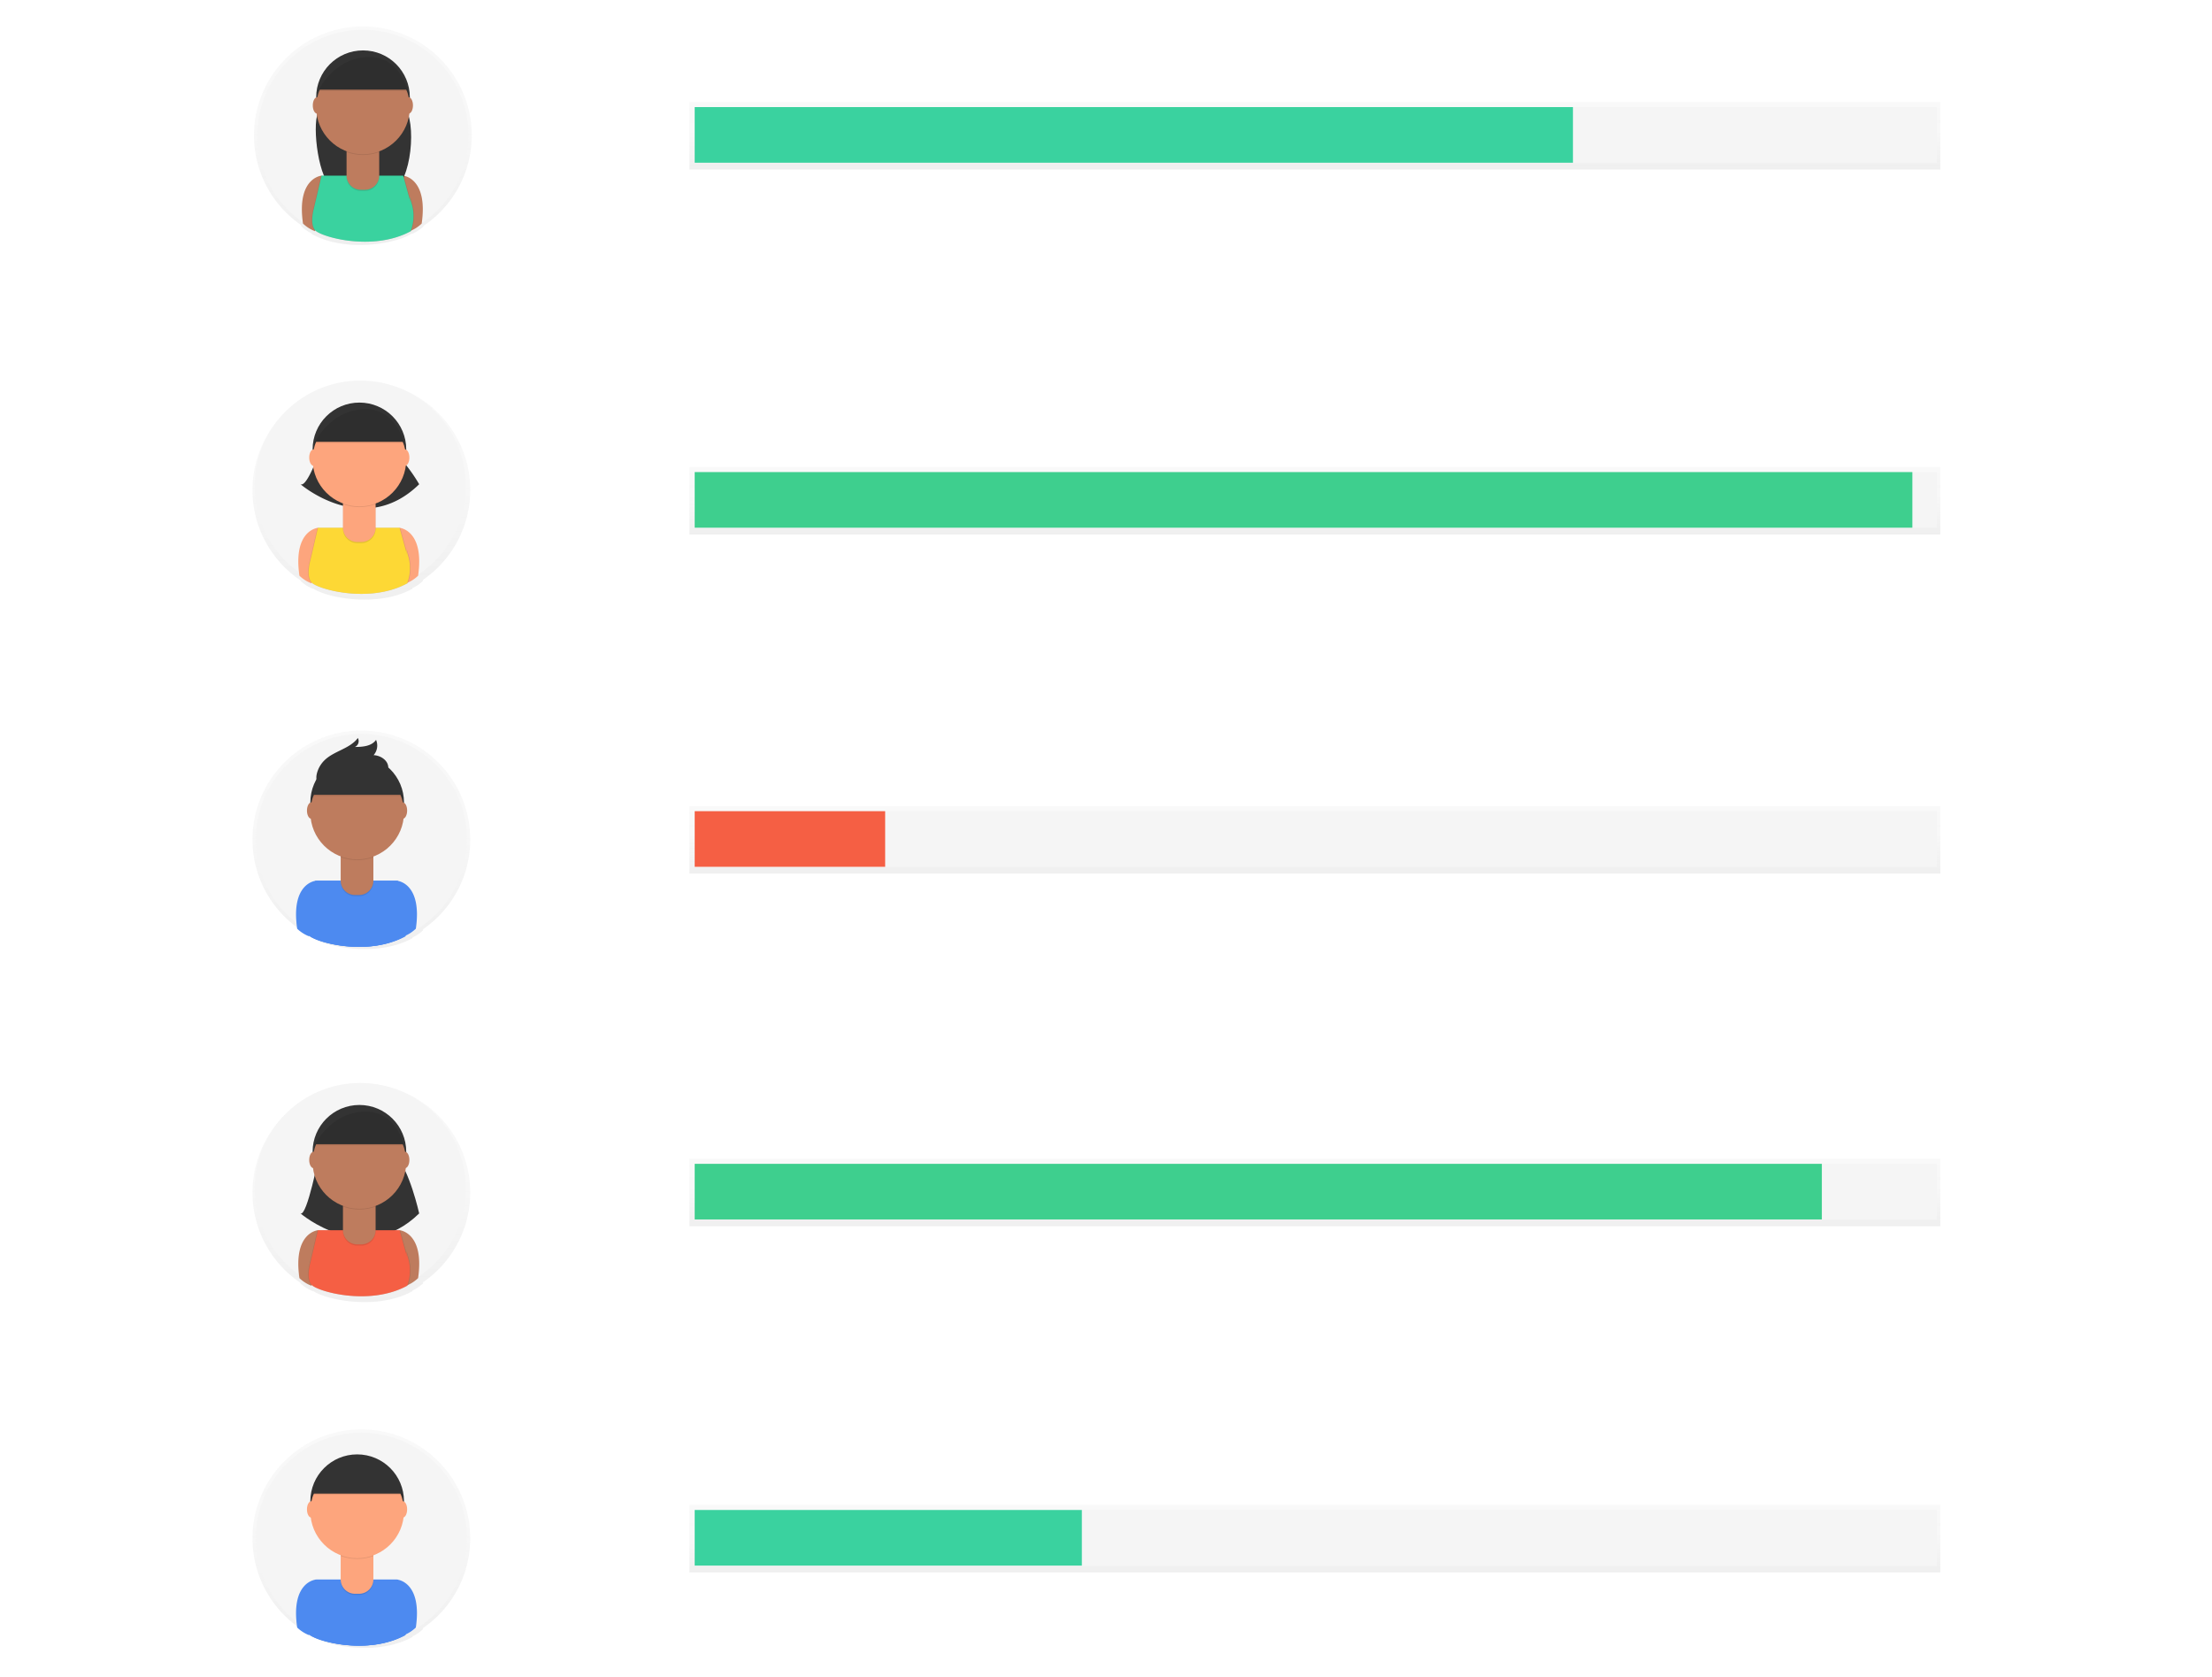 <?xml version="1.0" encoding="UTF-8" standalone="no"?>
<svg
   xmlns:dc="http://purl.org/dc/elements/1.1/"
   xmlns:cc="http://creativecommons.org/ns#"
   xmlns:rdf="http://www.w3.org/1999/02/22-rdf-syntax-ns#"
   xmlns:svg="http://www.w3.org/2000/svg"
   xmlns="http://www.w3.org/2000/svg"
   xmlns:xlink="http://www.w3.org/1999/xlink"
   xmlns:sodipodi="http://sodipodi.sourceforge.net/DTD/sodipodi-0.dtd"
   xmlns:inkscape="http://www.inkscape.org/namespaces/inkscape"
   id="80df28fc-b448-4013-8ee3-62e531de40a8"
   data-name="Layer 1"
   width="1113.61"
   height="844.14"
   viewBox="0 0 1113.61 844.14"
   version="1.1"
   sodipodi:docname="grades.svg"
   inkscape:version="1.0.1 (3bc2e813f5, 2020-09-07)">
  <sodipodi:namedview
     pagecolor="#ffffff"
     bordercolor="#666666"
     borderopacity="1"
     objecttolerance="10"
     gridtolerance="10"
     guidetolerance="10"
     inkscape:pageopacity="0"
     inkscape:pageshadow="2"
     inkscape:window-width="1868"
     inkscape:window-height="1043"
     id="namedview245"
     showgrid="false"
     inkscape:zoom="0.66102778"
     inkscape:cx="556.80499"
     inkscape:cy="422.07001"
     inkscape:window-x="1418"
     inkscape:window-y="0"
     inkscape:window-maximized="1"
     inkscape:current-layer="80df28fc-b448-4013-8ee3-62e531de40a8" />
  <defs
     id="defs14">
    <linearGradient
       id="94ea2f64-8775-4285-9535-47505d4504ba"
       x1="514.28"
       y1="794.6"
       x2="514.28"
       y2="39.29"
       gradientUnits="userSpaceOnUse">
      <stop
         offset="0"
         stop-color="gray"
         stop-opacity="0.25"
         id="stop2" />
      <stop
         offset="0.54"
         stop-color="gray"
         stop-opacity="0.12"
         id="stop4" />
      <stop
         offset="1"
         stop-color="gray"
         stop-opacity="0.1"
         id="stop6" />
    </linearGradient>
    <linearGradient
       id="9902b6eb-7e01-4833-b144-dc26bb7551ad"
       x1="352.46"
       y1="508.8"
       x2="352.46"
       y2="387.8"
       xlink:href="#94ea2f64-8775-4285-9535-47505d4504ba" />
    <linearGradient
       id="21ee491e-4011-483b-8d16-525be78e50c0"
       x1="301.02"
       y1="688.3"
       x2="403.5"
       y2="688.3"
       xlink:href="#94ea2f64-8775-4285-9535-47505d4504ba" />
    <linearGradient
       id="d00641ca-2725-41c0-a5bc-b0023515ebdd"
       x1="1051.17"
       y1="868"
       x2="1051.17"
       y2="325"
       gradientTransform="matrix(-1, 0, 0, 1, 1753.99, 0)"
       xlink:href="#94ea2f64-8775-4285-9535-47505d4504ba" />
    <linearGradient
       id="7d144004-1422-42e7-b57e-3cce0fe81449"
       x1="478.51"
       y1="568.15"
       x2="478.51"
       y2="54.57"
       xlink:href="#94ea2f64-8775-4285-9535-47505d4504ba" />
    <linearGradient
       id="b0cc273c-fa84-4dd2-9170-0bd022ed7a87"
       x1="-2402.29"
       y1="267.8"
       x2="-2402.29"
       y2="147"
       gradientTransform="matrix(-1, 0, 0, 1, -2054.74, 0)"
       xlink:href="#94ea2f64-8775-4285-9535-47505d4504ba" />
    <linearGradient
       id="1db7d614-95ea-4735-bce0-c4452f260fa8"
       x1="254.47"
       y1="338.35"
       x2="254.47"
       y2="235.68"
       gradientUnits="userSpaceOnUse">
      <stop
         offset="0"
         stop-color="gray"
         stop-opacity="0.25"
         id="stop1072" />
      <stop
         offset="0.54"
         stop-color="gray"
         stop-opacity="0.12"
         id="stop1074" />
      <stop
         offset="1"
         stop-color="gray"
         stop-opacity="0.1"
         id="stop1076" />
    </linearGradient>
    <linearGradient
       id="0a1109a3-18fe-4749-b2eb-fef06eff737b"
       x1="-207.21"
       y1="171.67"
       x2="-207.21"
       y2="69"
       gradientTransform="matrix(-1,0,0,1,48,0)"
       xlink:href="#1db7d614-95ea-4735-bce0-c4452f260fa8" />
    <linearGradient
       id="2478c1ed-8849-41cb-b6db-4ccd6d9f4272"
       x1="254.47"
       y1="831"
       x2="254.47"
       y2="728.33"
       xlink:href="#1db7d614-95ea-4735-bce0-c4452f260fa8" />
    <linearGradient
       id="32857a06-6218-4ff4-a65e-5e0cc847f238"
       x1="254.47"
       y1="668.46"
       x2="254.47"
       y2="565.8"
       xlink:href="#1db7d614-95ea-4735-bce0-c4452f260fa8" />
    <linearGradient
       id="abb25740-3cbb-490d-a662-d7c03337099b"
       x1="254.47"
       y1="502.58"
       x2="254.47"
       y2="399.91"
       xlink:href="#1db7d614-95ea-4735-bce0-c4452f260fa8" />
    <linearGradient
       id="4925ed74-65be-4ffe-8436-a4fb7d7023e5"
       x1="499.41"
       y1="67.18"
       x2="499.41"
       y2="35.49"
       xlink:href="#1db7d614-95ea-4735-bce0-c4452f260fa8" />
    <linearGradient
       id="dd0bfc9c-debe-4d51-9931-9ab841717e3d"
       x1="499.41"
       y1="238.72"
       x2="499.41"
       y2="207.03"
       xlink:href="#1db7d614-95ea-4735-bce0-c4452f260fa8" />
    <linearGradient
       id="d84c7c63-dccd-4756-aeb3-1aa79d1ac370"
       x1="499.41"
       y1="398.09"
       x2="499.41"
       y2="366.4"
       xlink:href="#1db7d614-95ea-4735-bce0-c4452f260fa8" />
    <linearGradient
       id="c7dbaff9-5fd8-4d37-a62f-67877106401a"
       x1="499.41"
       y1="563.83"
       x2="499.41"
       y2="532.14"
       xlink:href="#1db7d614-95ea-4735-bce0-c4452f260fa8" />
    <linearGradient
       id="dda452c3-0953-49e7-b2d8-d79937657bb0"
       x1="499.41"
       y1="726.51"
       x2="499.41"
       y2="694.82"
       xlink:href="#1db7d614-95ea-4735-bce0-c4452f260fa8" />
    <linearGradient
       inkscape:collect="always"
       xlink:href="#1db7d614-95ea-4735-bce0-c4452f260fa8"
       id="linearGradient1439"
       gradientUnits="userSpaceOnUse"
       x1="254.47"
       y1="338.35"
       x2="254.47"
       y2="235.68" />
  </defs>
  <title
     id="title16">people search</title>
  <g
     id="g1437"
     transform="matrix(1.071,0,0,1.071,127.107,13.346)">
    <g
       opacity="0.5"
       id="g1094">
      <path
         d="m 305.65,286.86 a 51.18,51.18 0 1 0 -79.73,42.48 v 0.23 a 17.52,17.52 0 0 0 5.8,3.69 l 0.07,-0.23 c 2.39,2.06 12.49,5.35 24.08,5.32 h 0.25 c 7.34,0 15.31,-1.29 22.32,-5.09 0,0 0.06,-0.13 0.16,-0.39 a 18.23,18.23 0 0 0 4.83,-3.3 l 0.08,-0.58 a 51.12,51.12 0 0 0 22.14,-42.13 z"
         transform="translate(-203.29,-69)"
         fill="url(#1db7d614-95ea-4735-bce0-c4452f260fa8)"
         id="path1092"
         style="fill:url(#linearGradient1439)" />
    </g>
    <circle
       cx="50.65"
       cy="216.04"
       r="49.64"
       fill="#f5f5f5"
       id="circle1096" />
    <path
       d="m 234.06,304.6 c 0,0 -11.83,1 -8.7,22.52 a 17,17 0 0 0 5.64,3.58 l 6.65,-22.52 z"
       transform="translate(-203.29,-69)"
       fill="#fda57d"
       id="path1098" />
    <path
       d="m 272.44,304.6 c 0,0 11.83,1 8.7,22.52 a 17,17 0 0 1 -5.63,3.58 l -6.65,-22.52 z"
       transform="translate(-203.29,-69)"
       fill="#fda57d"
       id="path1100" />
    <path
       d="m 234.57,269.28 c 0,0 -5.63,16.38 -8.7,14.84 0,0 29.63,25.59 55.78,0 a 78,78 0 0 0 -11.26,-14.84 z"
       transform="translate(-203.29,-69)"
       fill="#333333"
       id="path1102" />
    <circle
       cx="50.27"
       cy="198.75"
       r="22.01"
       fill="#333333"
       id="circle1104" />
    <path
       d="m 272.21,304.6 h -38.38 l -3.58,15.35 c 0,0 -2.1,7.11 0.51,10.24 2.61,3.13 27.07,10.24 45,0.51 a 20,20 0 0 0 0.51,-12.79 c -2,-7.16 -0.51,-0.51 -0.51,-0.51 z"
       transform="translate(-203.29,-69)"
       opacity="0.1"
       id="path1106" />
    <path
       d="m 272.72,304.6 h -38.38 l -3.58,15.35 c 0,0 -2.1,7.11 0.51,10.24 2.61,3.13 27.07,10.24 45,0.51 a 20,20 0 0 0 0.51,-12.79 c -2,-7.16 -0.51,-0.51 -0.51,-0.51 z"
       transform="translate(-203.29,-69)"
       opacity="0.1"
       id="path1108" />
    <path
       d="m 272.44,304.6 h -38.38 l -3.58,15.35 c 0,0 -2.1,7.11 0.51,10.24 2.61,3.13 27.07,10.24 45,0.51 a 20,20 0 0 0 0.51,-12.79 c -2,-7.16 -0.51,-0.51 -0.51,-0.51 z"
       transform="translate(-203.29,-69)"
       fill="#fdd835"
       id="path1110" />
    <path
       d="m 42.53,222.86 h 15.36 v 13.23 a 6.73,6.73 0 0 1 -6.73,6.73 h -1.9 a 6.73,6.73 0 0 1 -6.73,-6.73 z"
       opacity="0.1"
       id="path1112" />
    <path
       d="m 42.53,222.29 h 15.36 v 13.23 a 6.73,6.73 0 0 1 -6.73,6.73 h -1.9 a 6.73,6.73 0 0 1 -6.73,-6.73 z"
       fill="#fda57d"
       id="path1114" />
    <path
       d="m 245.85,293.5 a 22.1,22.1 0 0 0 15.35,0 v -1.89 h -15.35 z"
       transform="translate(-203.29,-69)"
       opacity="0.1"
       id="path1116" />
    <circle
       cx="50.27"
       cy="203.52"
       r="22.01"
       fill="#fda57d"
       id="circle1118" />
    <path
       d="m 232.52,264.17 h 42 c 0,0 -3.62,-16.95 -19.52,-15.87 -15.9,1.08 -22.48,15.87 -22.48,15.87 z"
       transform="translate(-203.29,-69)"
       fill="#333333"
       id="path1120" />
    <ellipse
       cx="28.72"
       cy="202.59"
       rx="2.05"
       ry="3.84"
       fill="#fda57d"
       id="ellipse1122" />
    <ellipse
       cx="71.71"
       cy="202.59"
       rx="2.05"
       ry="3.84"
       fill="#fda57d"
       id="ellipse1124" />
    <path
       d="m 232.52,264.73 h 42 c 0,0 -3.62,-16.94 -19.52,-15.86 -15.9,1.08 -22.48,15.86 -22.48,15.86 z"
       transform="translate(-203.29,-69)"
       opacity="0.1"
       id="path1126" />
    <g
       opacity="0.5"
       id="g1130">
      <path
         d="m 204,120.18 a 51.18,51.18 0 1 1 79.73,42.48 v 0.23 a 17.52,17.52 0 0 1 -5.8,3.69 l -0.07,-0.23 c -2.39,2.06 -12.49,5.35 -24.08,5.32 h -0.25 c -7.34,0 -15.31,-1.29 -22.32,-5.09 0,0 -0.06,-0.13 -0.16,-0.39 a 18.23,18.23 0 0 1 -4.83,-3.3 l -0.08,-0.58 A 51.12,51.12 0 0 1 204,120.18 Z"
         transform="translate(-203.29,-69)"
         fill="url(#0a1109a3-18fe-4749-b2eb-fef06eff737b)"
         id="path1128"
         style="fill:url(#0a1109a3-18fe-4749-b2eb-fef06eff737b)" />
    </g>
    <circle
       cx="51.92"
       cy="51.18"
       r="49.64"
       fill="#f5f5f5"
       id="circle1132" />
    <path
       d="m 235.74,139.09 c 0,0 -11.83,1 -8.7,22.52 a 17,17 0 0 0 5.63,3.58 l 6.65,-22.52 z"
       transform="translate(-203.29,-69)"
       fill="#be7c5e"
       id="path1134" />
    <path
       d="m 274.13,139.09 c 0,0 11.83,1 8.7,22.52 a 17,17 0 0 1 -5.63,3.58 l -6.65,-22.52 z"
       transform="translate(-203.29,-69)"
       fill="#be7c5e"
       id="path1136" />
    <path
       d="m 236.26,103.78 c 0,0 -0.91,2.65 -2.2,5.72 -2.82,6.71 0.4,32.47 7.13,35.21 7.56,3.08 17.5,5.05 27.83,1.29 9,-3.27 11.74,-32.59 5.4,-39.74 -0.74,-0.84 -1.52,-1.67 -2.33,-2.48 z"
       transform="translate(-203.29,-69)"
       fill="#333333"
       id="path1138" />
    <circle
       cx="51.96"
       cy="33.24"
       r="22.01"
       fill="#333333"
       id="circle1140" />
    <path
       d="m 273.9,139.09 h -38.38 l -3.58,15.35 c 0,0 -2.1,7.11 0.51,10.24 2.61,3.13 27.07,10.24 45,0.51 A 20,20 0 0 0 278,152.4 c -2,-7.16 -0.51,-0.51 -0.51,-0.51 z"
       transform="translate(-203.29,-69)"
       opacity="0.1"
       id="path1142" />
    <path
       d="M 274.41,139.09 H 236 l -3.58,15.35 c 0,0 -2.1,7.11 0.51,10.24 2.61,3.13 27.07,10.24 45,0.51 a 20,20 0 0 0 0.51,-12.79 c -2,-7.16 -0.51,-0.51 -0.51,-0.51 z"
       transform="translate(-203.29,-69)"
       opacity="0.1"
       id="path1144" />
    <path
       d="m 274.13,139.09 h -38.39 l -3.58,15.35 c 0,0 -2.1,7.11 0.51,10.24 2.61,3.13 27.07,10.24 45,0.51 a 20,20 0 0 0 0.51,-12.79 c -2,-7.16 -0.51,-0.51 -0.51,-0.51 z"
       transform="translate(-203.29,-69)"
       fill="#3ad29f"
       id="path1146" />
    <path
       d="m 44.22,57.35 h 15.36 v 13.24 a 6.73,6.73 0 0 1 -6.73,6.73 h -1.9 a 6.73,6.73 0 0 1 -6.73,-6.73 z"
       opacity="0.1"
       id="path1148" />
    <path
       d="M 44.22,56.78 H 59.58 V 70 a 6.73,6.73 0 0 1 -6.73,6.73 h -1.9 A 6.73,6.73 0 0 1 44.22,70 Z"
       fill="#be7c5e"
       id="path1150" />
    <path
       d="m 247.54,128 a 22.1,22.1 0 0 0 15.35,0 v -1.89 h -15.35 z"
       transform="translate(-203.29,-69)"
       opacity="0.1"
       id="path1152" />
    <circle
       cx="51.96"
       cy="38.02"
       r="22.01"
       fill="#be7c5e"
       id="circle1154" />
    <path
       d="m 234.21,98.66 h 42 c 0,0 -3.58,-16.95 -19.45,-15.87 -15.87,1.08 -22.55,15.87 -22.55,15.87 z"
       transform="translate(-203.29,-69)"
       fill="#333333"
       id="path1156" />
    <ellipse
       cx="30.4"
       cy="37.08"
       rx="2.05"
       ry="3.84"
       fill="#be7c5e"
       id="ellipse1158" />
    <ellipse
       cx="73.39"
       cy="37.08"
       rx="2.05"
       ry="3.84"
       fill="#be7c5e"
       id="ellipse1160" />
    <path
       d="m 234.21,99.23 h 42 c 0,0 -3.58,-16.95 -19.45,-15.87 -15.87,1.08 -22.55,15.87 -22.55,15.87 z"
       transform="translate(-203.29,-69)"
       opacity="0.1"
       id="path1162" />
    <g
       opacity="0.5"
       id="g1166">
      <path
         d="M 305.65,779.51 A 51.18,51.18 0 1 0 225.92,822 v 0.23 a 17.52,17.52 0 0 0 5.8,3.69 l 0.07,-0.23 c 2.39,2.06 12.49,5.35 24.08,5.32 h 0.25 c 7.34,0 15.31,-1.29 22.32,-5.09 0,0 0.06,-0.13 0.16,-0.39 a 18.23,18.23 0 0 0 4.83,-3.3 l 0.08,-0.58 a 51.12,51.12 0 0 0 22.14,-42.14 z"
         transform="translate(-203.29,-69)"
         fill="url(#2478c1ed-8849-41cb-b6db-4ccd6d9f4272)"
         id="path1164"
         style="fill:url(#2478c1ed-8849-41cb-b6db-4ccd6d9f4272)" />
    </g>
    <circle
       cx="51.18"
       cy="710.52"
       r="49.64"
       fill="#f5f5f5"
       id="circle1168" />
    <path
       d="m 233,798.93 c 0,0 -11.83,1 -8.7,22.52 a 17,17 0 0 0 5.63,3.58 l 6.65,-22.52 z"
       transform="translate(-203.29,-69)"
       fill="#4d8af0"
       id="path1170" />
    <path
       d="m 271.38,798.93 c 0,0 11.83,1 8.7,22.52 a 17,17 0 0 1 -5.63,3.58 l -6.65,-22.52 z"
       transform="translate(-203.29,-69)"
       fill="#4d8af0"
       id="path1172" />
    <circle
       cx="49.21"
       cy="693.08"
       r="22.01"
       fill="#333333"
       id="circle1174" />
    <path
       d="m 271.15,798.93 h -38.38 l -3.58,15.35 c 0,0 -2.1,7.11 0.51,10.24 2.61,3.13 27.07,10.24 45,0.51 a 20,20 0 0 0 0.51,-12.79 c -2,-7.16 -0.51,-0.51 -0.51,-0.51 z"
       transform="translate(-203.29,-69)"
       fill="#4d8af0"
       id="path1176" />
    <path
       d="m 271.67,798.93 h -38.39 l -3.58,15.35 c 0,0 -2.1,7.11 0.51,10.24 2.61,3.13 27.07,10.24 45,0.51 a 20,20 0 0 0 0.51,-12.79 c -2,-7.16 -0.51,-0.51 -0.51,-0.51 z"
       transform="translate(-203.29,-69)"
       fill="#4d8af0"
       id="path1178" />
    <path
       d="M 271.38,798.93 H 233 l -3.58,15.35 c 0,0 -2.1,7.11 0.51,10.24 2.61,3.13 27.07,10.23 45.07,0.48 a 20,20 0 0 0 0.51,-12.79 c -2,-7.16 -0.51,-0.51 -0.51,-0.51 z"
       transform="translate(-203.29,-69)"
       fill="#4d8af0"
       id="path1180" />
    <path
       d="m 41.48,717.19 h 15.35 v 13.23 a 6.73,6.73 0 0 1 -6.73,6.73 h -1.9 a 6.73,6.73 0 0 1 -6.73,-6.73 v -13.23 z"
       opacity="0.1"
       id="path1182" />
    <path
       d="m 41.48,716.62 h 15.35 v 13.23 a 6.73,6.73 0 0 1 -6.73,6.73 h -1.9 a 6.73,6.73 0 0 1 -6.73,-6.73 v -13.23 z"
       fill="#fda57d"
       id="path1184" />
    <path
       d="m 244.8,787.83 a 22.1,22.1 0 0 0 15.35,0 V 786 H 244.8 Z"
       transform="translate(-203.29,-69)"
       opacity="0.1"
       id="path1186" />
    <circle
       cx="49.21"
       cy="697.85"
       r="22.01"
       fill="#fda57d"
       id="circle1188" />
    <path
       d="m 231.46,759.06 h 42 c 0,0 -3.61,-16.94 -19.46,-15.86 -15.85,1.08 -22.54,15.86 -22.54,15.86 z"
       transform="translate(-203.29,-69)"
       opacity="0.1"
       id="path1190" />
    <path
       d="m 231.46,758.49 h 42 c 0,0 -3.58,-16.95 -19.45,-15.87 -15.87,1.08 -22.55,15.87 -22.55,15.87 z"
       transform="translate(-203.29,-69)"
       fill="#333333"
       id="path1192" />
    <ellipse
       cx="27.66"
       cy="696.92"
       rx="2.05"
       ry="3.84"
       fill="#fda57d"
       id="ellipse1194" />
    <ellipse
       cx="70.65"
       cy="696.92"
       rx="2.05"
       ry="3.84"
       fill="#fda57d"
       id="ellipse1196" />
    <g
       opacity="0.5"
       id="g1200">
      <path
         d="m 305.65,617 a 51.18,51.18 0 1 0 -79.73,42.48 v 0.23 a 17.52,17.52 0 0 0 5.8,3.69 l 0.07,-0.23 c 2.39,2.06 12.49,5.35 24.08,5.32 h 0.25 c 7.34,0 15.31,-1.29 22.32,-5.09 0,0 0.06,-0.13 0.16,-0.39 a 18.23,18.23 0 0 0 4.83,-3.3 l 0.08,-0.58 A 51.12,51.12 0 0 0 305.65,617 Z"
         transform="translate(-203.29,-69)"
         fill="url(#32857a06-6218-4ff4-a65e-5e0cc847f238)"
         id="path1198"
         style="fill:url(#32857a06-6218-4ff4-a65e-5e0cc847f238)" />
    </g>
    <circle
       cx="50.65"
       cy="546.15"
       r="49.64"
       fill="#f5f5f5"
       id="circle1202" />
    <path
       d="m 234.06,634.71 c 0,0 -11.83,1 -8.7,22.52 a 17,17 0 0 0 5.63,3.58 l 6.65,-22.52 z"
       transform="translate(-203.29,-69)"
       fill="#be7c5e"
       id="path1204" />
    <path
       d="m 272.44,634.71 c 0,0 11.83,1 8.7,22.52 a 17,17 0 0 1 -5.63,3.58 l -6.65,-22.52 z"
       transform="translate(-203.29,-69)"
       fill="#be7c5e"
       id="path1206" />
    <path
       d="m 234.57,599.4 c 0,0 -5.63,29 -8.7,27.42 0,0 29.63,25.59 55.78,0 0,0 -4.61,-20.76 -11.26,-27.42 z"
       transform="translate(-203.29,-69)"
       fill="#333333"
       id="path1208" />
    <circle
       cx="50.27"
       cy="528.86"
       r="22.01"
       fill="#333333"
       id="circle1210" />
    <path
       d="m 272.21,634.71 h -38.38 l -3.58,15.35 c 0,0 -2.1,7.11 0.51,10.24 2.61,3.13 27.07,10.24 45,0.51 a 20,20 0 0 0 0.51,-12.79 c -2,-7.16 -0.51,-0.51 -0.51,-0.51 z"
       transform="translate(-203.29,-69)"
       opacity="0.1"
       id="path1212" />
    <path
       d="m 272.72,634.71 h -38.38 l -3.58,15.35 c 0,0 -2.1,7.11 0.51,10.24 2.61,3.13 27.07,10.24 45,0.51 a 20,20 0 0 0 0.51,-12.79 c -2,-7.16 -0.51,-0.51 -0.51,-0.51 z"
       transform="translate(-203.29,-69)"
       opacity="0.1"
       id="path1214" />
    <path
       d="m 272.44,634.71 h -38.38 l -3.58,15.35 c 0,0 -2.1,7.11 0.51,10.24 2.61,3.13 27.07,10.24 45,0.51 a 20,20 0 0 0 0.51,-12.79 c -2,-7.16 -0.51,-0.51 -0.51,-0.51 z"
       transform="translate(-203.29,-69)"
       fill="#f55f44"
       id="path1216" />
    <path
       d="m 42.53,553 h 15.36 v 13.23 a 6.73,6.73 0 0 1 -6.73,6.73 h -1.9 a 6.73,6.73 0 0 1 -6.73,-6.73 z"
       opacity="0.1"
       id="path1218" />
    <path
       d="m 42.53,552.41 h 15.36 v 13.23 a 6.73,6.73 0 0 1 -6.73,6.73 h -1.9 a 6.73,6.73 0 0 1 -6.73,-6.73 z"
       fill="#be7c5e"
       id="path1220" />
    <path
       d="m 245.85,623.62 a 22.1,22.1 0 0 0 15.35,0 v -1.89 h -15.35 z"
       transform="translate(-203.29,-69)"
       opacity="0.1"
       id="path1222" />
    <circle
       cx="50.27"
       cy="533.64"
       r="22.01"
       fill="#be7c5e"
       id="circle1224" />
    <path
       d="m 232.52,594.28 h 42 c 0,0 -3.62,-16.94 -19.52,-15.86 -15.9,1.08 -22.48,15.86 -22.48,15.86 z"
       transform="translate(-203.29,-69)"
       fill="#333333"
       id="path1226" />
    <ellipse
       cx="28.72"
       cy="532.7"
       rx="2.05"
       ry="3.84"
       fill="#be7c5e"
       id="ellipse1228" />
    <ellipse
       cx="71.71"
       cy="532.7"
       rx="2.05"
       ry="3.84"
       fill="#be7c5e"
       id="ellipse1230" />
    <path
       d="m 232.52,594.85 h 42 c 0,0 -3.62,-16.95 -19.52,-15.85 -15.9,1.1 -22.48,15.85 -22.48,15.85 z"
       transform="translate(-203.29,-69)"
       opacity="0.1"
       id="path1232" />
    <g
       opacity="0.5"
       id="g1236">
      <path
         d="m 305.65,451.09 a 51.18,51.18 0 1 0 -79.73,42.48 v 0.23 a 17.52,17.52 0 0 0 5.8,3.69 l 0.07,-0.23 c 2.39,2.06 12.49,5.35 24.08,5.32 h 0.25 c 7.34,0 15.31,-1.29 22.32,-5.09 0,0 0.06,-0.13 0.16,-0.39 a 18.23,18.23 0 0 0 4.83,-3.3 l 0.08,-0.58 a 51.12,51.12 0 0 0 22.14,-42.13 z"
         transform="translate(-203.29,-69)"
         fill="url(#abb25740-3cbb-490d-a662-d7c03337099b)"
         id="path1234"
         style="fill:url(#abb25740-3cbb-490d-a662-d7c03337099b)" />
    </g>
    <circle
       cx="51.18"
       cy="382.09"
       r="49.64"
       fill="#f5f5f5"
       id="circle1238" />
    <path
       d="m 233,470.5 c 0,0 -11.83,1 -8.7,22.52 a 17,17 0 0 0 5.63,3.58 l 6.65,-22.52 z"
       transform="translate(-203.29,-69)"
       fill="#4d8af0"
       id="path1240" />
    <path
       d="m 271.38,470.5 c 0,0 11.83,1 8.7,22.52 a 17,17 0 0 1 -5.63,3.58 l -6.65,-22.52 z"
       transform="translate(-203.29,-69)"
       fill="#4d8af0"
       id="path1242" />
    <circle
       cx="49.21"
       cy="364.66"
       r="22.01"
       fill="#333333"
       id="circle1244" />
    <path
       d="m 271.15,470.5 h -38.38 l -3.58,15.35 c 0,0 -2.1,7.11 0.51,10.24 2.61,3.13 27.07,10.24 45,0.51 a 20,20 0 0 0 0.51,-12.79 c -2,-7.16 -0.51,-0.51 -0.51,-0.51 z"
       transform="translate(-203.29,-69)"
       fill="#4d8af0"
       id="path1246" />
    <path
       d="m 271.67,470.5 h -38.39 l -3.58,15.35 c 0,0 -2.1,7.11 0.51,10.24 2.61,3.13 27.07,10.24 45,0.51 a 20,20 0 0 0 0.51,-12.79 c -2,-7.16 -0.51,-0.51 -0.51,-0.51 z"
       transform="translate(-203.29,-69)"
       fill="#4d8af0"
       id="path1248" />
    <path
       d="M 271.38,470.5 H 233 l -3.58,15.35 c 0,0 -2.1,7.11 0.51,10.24 2.61,3.13 27.07,10.24 45,0.51 a 20,20 0 0 0 0.51,-12.79 c -2,-7.16 -0.51,-0.51 -0.51,-0.51 z"
       transform="translate(-203.29,-69)"
       fill="#4d8af0"
       id="path1250" />
    <path
       d="M 41.48,388.77 H 56.83 V 402 a 6.73,6.73 0 0 1 -6.73,6.73 H 48.2 A 6.73,6.73 0 0 1 41.48,402 Z"
       opacity="0.1"
       id="path1252" />
    <path
       d="m 41.48,388.2 h 15.35 v 13.23 a 6.73,6.73 0 0 1 -6.73,6.73 h -1.9 a 6.73,6.73 0 0 1 -6.73,-6.73 V 388.2 Z"
       fill="#be7c5e"
       id="path1254" />
    <path
       d="m 244.8,459.41 a 22.1,22.1 0 0 0 15.35,0 v -1.89 H 244.8 Z"
       transform="translate(-203.29,-69)"
       opacity="0.1"
       id="path1256" />
    <circle
       cx="49.21"
       cy="369.43"
       r="22.01"
       fill="#be7c5e"
       id="circle1258" />
    <path
       d="m 231.46,430.64 h 42 c 0,0 -3.61,-16.94 -19.46,-15.86 -15.85,1.08 -22.54,15.86 -22.54,15.86 z"
       transform="translate(-203.29,-69)"
       opacity="0.1"
       id="path1260" />
    <path
       d="m 231.46,430.07 h 42 c 0,0 -3.58,-16.95 -19.45,-15.87 -15.87,1.08 -22.55,15.87 -22.55,15.87 z"
       transform="translate(-203.29,-69)"
       fill="#333333"
       id="path1262" />
    <ellipse
       cx="27.66"
       cy="368.49"
       rx="2.05"
       ry="3.84"
       fill="#be7c5e"
       id="ellipse1264" />
    <ellipse
       cx="70.65"
       cy="368.49"
       rx="2.05"
       ry="3.84"
       fill="#be7c5e"
       id="ellipse1266" />
    <path
       d="m 233.8,419.25 a 13.27,13.27 0 0 1 3.29,-5.35 c 4.52,-4.47 11.93,-5.41 15.73,-10.5 a 3,3 0 0 1 -1.36,4.19 c 3.64,0 7.86,-0.34 9.92,-3.34 a 6.81,6.81 0 0 1 -1.15,7.19 c 3.23,0.15 6.67,2.34 6.88,5.56 a 6.42,6.42 0 0 1 -3,5.41 16.52,16.52 0 0 1 -6,2.26 C 252,426 229.79,431.69 233.8,419.25 Z"
       transform="translate(-203.29,-69)"
       fill="#333333"
       id="path1268" />
    <g
       opacity="0.5"
       id="g1272">
      <rect
         x="205.41"
         y="35.49"
         width="588"
         height="31.69"
         fill="url(#4925ed74-65be-4ffe-8436-a4fb7d7023e5)"
         id="rect1270"
         style="fill:url(#4925ed74-65be-4ffe-8436-a4fb7d7023e5)" />
    </g>
    <rect
       x="207.87"
       y="37.87"
       width="583.88"
       height="26.14"
       fill="#f5f5f5"
       id="rect1274" />
    <rect
       x="207.87"
       y="37.87"
       width="412.84"
       height="26.14"
       fill="#3ad29f"
       id="rect1276" />
    <g
       opacity="0.5"
       id="g1280">
      <rect
         x="205.41"
         y="207.03"
         width="588"
         height="31.69"
         fill="url(#dd0bfc9c-debe-4d51-9931-9ab841717e3d)"
         id="rect1278"
         style="fill:url(#dd0bfc9c-debe-4d51-9931-9ab841717e3d)" />
    </g>
    <rect
       x="207.87"
       y="209.41"
       width="583.88"
       height="26.14"
       fill="#f5f5f5"
       id="rect1282" />
    <rect
       x="207.87"
       y="209.41"
       width="572.39"
       height="26.14"
       fill="#3ecf8e"
       id="rect1284" />
    <g
       opacity="0.5"
       id="g1288">
      <rect
         x="205.41"
         y="366.4"
         width="588"
         height="31.69"
         fill="url(#d84c7c63-dccd-4756-aeb3-1aa79d1ac370)"
         id="rect1286"
         style="fill:url(#d84c7c63-dccd-4756-aeb3-1aa79d1ac370)" />
    </g>
    <rect
       x="207.87"
       y="368.78"
       width="583.88"
       height="26.14"
       fill="#f5f5f5"
       id="rect1290" />
    <rect
       x="207.87"
       y="368.78"
       width="89.53"
       height="26.14"
       fill="#f55f44"
       id="rect1292" />
    <g
       opacity="0.5"
       id="g1296">
      <rect
         x="205.41"
         y="532.14"
         width="588"
         height="31.69"
         fill="url(#c7dbaff9-5fd8-4d37-a62f-67877106401a)"
         id="rect1294"
         style="fill:url(#c7dbaff9-5fd8-4d37-a62f-67877106401a)" />
    </g>
    <rect
       x="207.87"
       y="534.52"
       width="583.88"
       height="26.14"
       fill="#f5f5f5"
       id="rect1298" />
    <rect
       x="207.87"
       y="534.52"
       width="529.84"
       height="26.14"
       fill="#3ecf8e"
       id="rect1300" />
    <g
       opacity="0.5"
       id="g1304">
      <rect
         x="205.41"
         y="694.82"
         width="588"
         height="31.69"
         fill="url(#dda452c3-0953-49e7-b2d8-d79937657bb0)"
         id="rect1302"
         style="fill:url(#dda452c3-0953-49e7-b2d8-d79937657bb0)" />
    </g>
    <rect
       x="207.87"
       y="697.2"
       width="583.88"
       height="26.14"
       fill="#f5f5f5"
       id="rect1306" />
    <rect
       x="207.87"
       y="697.2"
       width="181.99"
       height="26.14"
       fill="#3ad29f"
       id="rect1308" />
  </g>
</svg>
